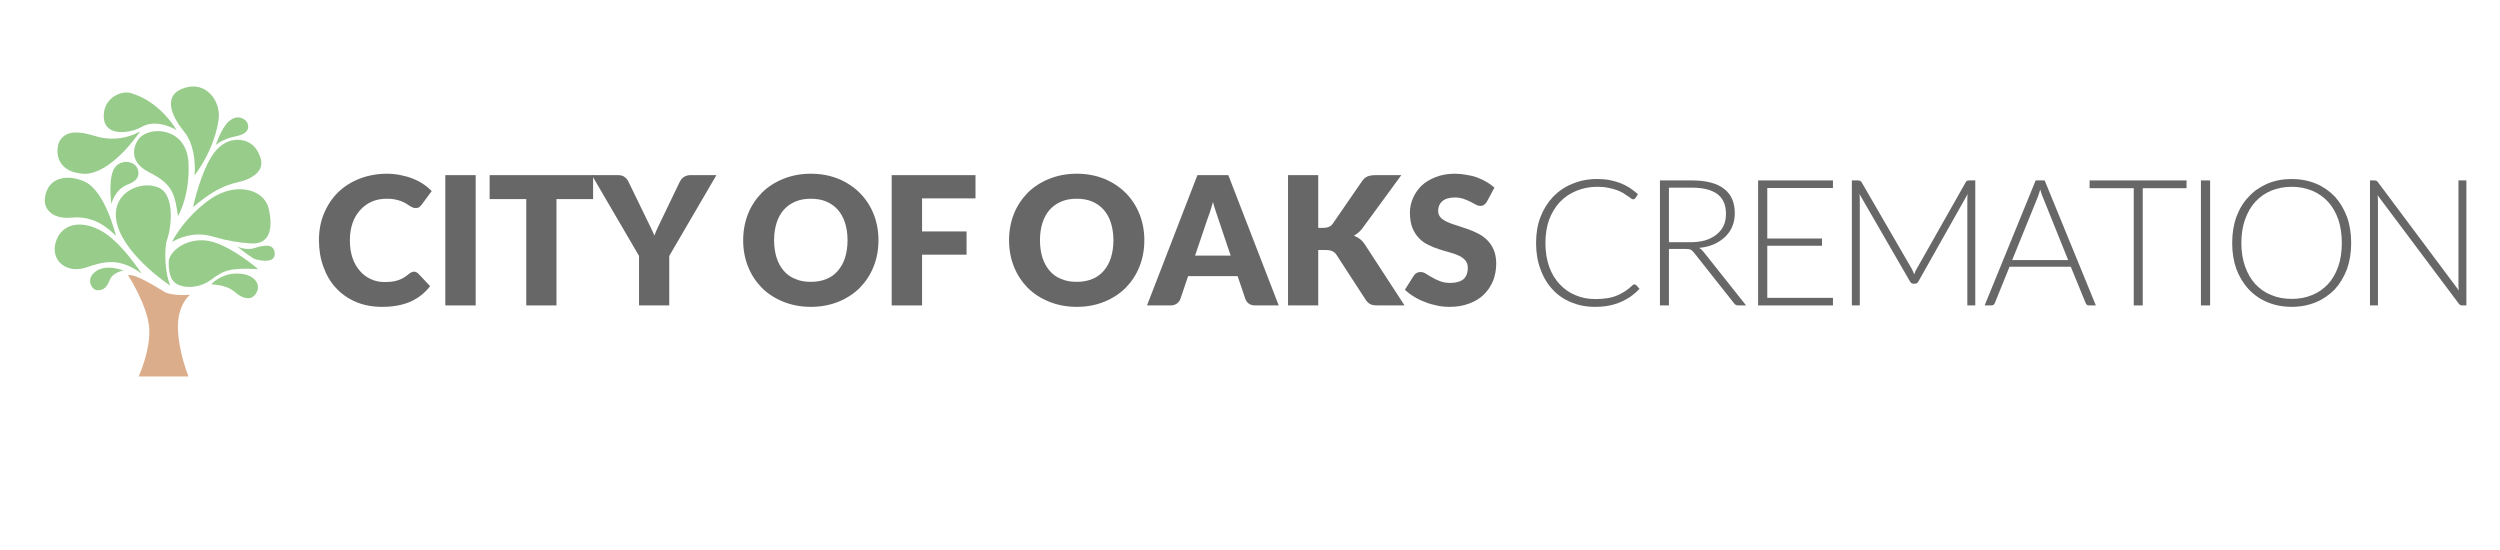 <?xml version="1.0" encoding="UTF-8" standalone="no"?>
<!DOCTYPE svg PUBLIC "-//W3C//DTD SVG 1.1//EN" "http://www.w3.org/Graphics/SVG/1.1/DTD/svg11.dtd">
<svg width="100%" height="100%" viewBox="0 0 200 44" version="1.1" xmlns="http://www.w3.org/2000/svg" xmlns:xlink="http://www.w3.org/1999/xlink" xml:space="preserve" xmlns:serif="http://www.serif.com/" style="fill-rule:evenodd;clip-rule:evenodd;stroke-linejoin:round;stroke-miterlimit:2;">
    <g id="Page-1">
        <g transform="matrix(0.121,0,0,0.121,0.162,6.415)">
            <g>
                <g id="Layer_2_1_">
                    <g id="match_flat">
                        <path d="M83.3,128.9C83.3,128.9 96.3,148.9 97.3,163.9C98.3,178.9 90.3,195.9 90.3,195.9L123.3,195.9C123.3,195.9 116.3,178.9 116.3,162.9C116.3,147.9 124.3,141.9 124.3,141.9C124.3,141.9 112.3,142.9 107.3,139.9C102.3,136.9 88.3,127.9 83.3,128.9Z" style="fill:rgb(220,173,139);fill-rule:nonzero;"/>
                        <path d="M92.3,127.9C92.3,127.9 78.3,105.9 64.3,98.9C50.3,91.9 38.3,95.9 35.3,107.9C32.3,119.9 43.3,127.9 55.3,123.9C67.3,119.9 77.3,116.9 92.3,127.9Z" style="fill:rgb(151,204,139);fill-rule:nonzero;"/>
                        <path d="M111.3,135.9C111.3,135.9 82.3,116.9 76.3,95.9C70.3,74.9 91.3,65.9 103.3,70.9C115.3,75.9 111.3,99.9 109.3,104.9C107.2,110.3 107.3,126.9 111.3,135.9Z" style="fill:rgb(151,204,139);fill-rule:nonzero;"/>
                        <path d="M75.3,102.9C75.3,102.9 68.3,72.9 54.3,66.9C42,61.6 29.3,64.8 28.3,78.9C27.8,85.9 34.3,91.9 45.3,90.9C56.3,89.9 65.3,92.9 75.3,102.9Z" style="fill:rgb(151,204,139);fill-rule:nonzero;"/>
                        <path d="M72.3,81.9C72.3,81.9 69.6,62.6 75.3,56.9C80.3,51.9 87.5,54.2 89.3,57.9C90.3,59.9 92.3,65.6 83.3,68.9C74.3,72.2 72.3,81.9 72.3,81.9Z" style="fill:rgb(151,204,139);fill-rule:nonzero;"/>
                        <path d="M91.3,33.9C83.4,38.3 74.2,39.7 65.3,37.9C59.6,36.8 44.3,29.9 38.3,39.9C35.3,44.9 34.3,60.9 54.3,61.9C63.3,62.3 77.3,53.9 91.3,33.9Z" style="fill:rgb(151,204,139);fill-rule:nonzero;"/>
                        <path d="M115.3,32.9C115.3,32.9 105.3,14.9 86.3,8.9C79.3,5.9 66.3,11.9 67.3,24.9C68.3,37.9 85.3,34.9 92.3,30.9C99.3,26.9 108.3,28.9 115.3,32.9Z" style="fill:rgb(151,204,139);fill-rule:nonzero;"/>
                        <path d="M127.3,62.9C127.3,62.9 129.3,44.9 120.3,33.9C111.3,22.9 106.1,9.2 121.3,4.9C135.3,0.9 144.3,13.9 143.3,24.9C142.8,30.9 139.3,46.9 127.3,62.9Z" style="fill:rgb(151,204,139);fill-rule:nonzero;"/>
                        <path d="M112.3,106.9C118.4,95.8 127,86.3 137.3,78.9C154.3,66.9 173.3,71.9 176.3,84.9C179.3,97.9 177.3,108.9 164.3,107.9C156.5,107.4 148.8,106.1 141.3,103.9C137.3,102.9 127.3,98.9 112.3,106.9Z" style="fill:rgb(151,204,139);fill-rule:nonzero;"/>
                        <path d="M155.3,109.9C155.3,109.9 161.3,112.9 167.3,110.9C173.3,108.9 180.3,107.9 180.3,114.9C180.3,121.9 168.3,118.9 166.3,117.9C164.3,116.9 155.3,109.9 155.3,109.9Z" style="fill:rgb(151,204,139);fill-rule:nonzero;"/>
                        <path d="M169.3,124.9C169.3,124.9 153.3,110.9 139.3,106.9C125.3,102.9 112.3,110.9 110.3,118.9C110.3,118.9 109.3,129.9 114.3,133.9C119.3,137.9 130.3,137.9 138.3,131.9C146.3,125.9 150.3,123.9 169.3,124.9Z" style="fill:rgb(151,204,139);fill-rule:nonzero;"/>
                        <path d="M138.3,134.9C143.3,129.9 150.2,127.3 157.3,127.9C169.3,128.9 172.1,137.7 166.3,142.9C163.6,145.3 159.3,143.9 156.3,141.9C153.3,139.9 151.3,135.9 138.3,134.9Z" style="fill:rgb(151,204,139);fill-rule:nonzero;"/>
                        <path d="M141.3,42.9C141.3,42.9 145.3,30.9 150.3,26.9C155.3,22.9 159.3,24.9 161.3,26.9C162.9,28.5 165.3,34.9 155.3,36.9C145.3,38.9 141.3,42.9 141.3,42.9Z" style="fill:rgb(151,204,139);fill-rule:nonzero;"/>
                        <path d="M126.3,83.9C126.3,83.9 131.3,59.9 140.3,47.9C149.3,35.9 163.3,37.9 168.3,45.9C173.3,53.9 173.3,60.9 161.3,65.9C154.8,68.6 146.3,66.9 126.3,83.9Z" style="fill:rgb(151,204,139);fill-rule:nonzero;"/>
                        <path d="M116.3,89.9C116.3,89.9 124.3,76.9 123.3,54.9C122.3,32.9 101.3,30.2 92.3,36.9C88.3,39.9 81.3,52.9 97.3,60.9C113.3,68.9 114.3,75.9 116.3,89.9Z" style="fill:rgb(151,204,139);fill-rule:nonzero;"/>
                        <path d="M80.3,125.9C80.3,125.9 68.5,120.9 61.3,126.9C55.3,131.9 59.3,138.9 63.3,138.9C67.3,138.9 69.3,136.9 71.3,131.9C73.3,126.9 80.3,125.9 80.3,125.9Z" style="fill:rgb(151,204,139);fill-rule:nonzero;"/>
                    </g>
                </g>
            </g>
        </g>
        <g transform="matrix(0.555,0,0,0.555,3.787,8.148)">
            <g transform="matrix(25.761,0,0,25.761,38.689,29.345)">
                <path d="M0.55,-0.189C0.554,-0.189 0.558,-0.188 0.562,-0.186C0.566,-0.185 0.569,-0.182 0.573,-0.179L0.64,-0.108C0.611,-0.07 0.574,-0.041 0.53,-0.021C0.486,-0.002 0.433,0.008 0.373,0.008C0.318,0.008 0.268,-0.001 0.224,-0.02C0.18,-0.039 0.143,-0.065 0.113,-0.098C0.082,-0.131 0.059,-0.171 0.043,-0.216C0.026,-0.262 0.018,-0.311 0.018,-0.365C0.018,-0.419 0.027,-0.469 0.046,-0.514C0.065,-0.56 0.091,-0.599 0.124,-0.632C0.158,-0.665 0.198,-0.691 0.245,-0.709C0.291,-0.727 0.343,-0.737 0.399,-0.737C0.426,-0.737 0.452,-0.734 0.476,-0.729C0.5,-0.724 0.523,-0.718 0.544,-0.709C0.565,-0.701 0.584,-0.691 0.602,-0.679C0.62,-0.667 0.635,-0.654 0.649,-0.64L0.592,-0.563C0.588,-0.558 0.584,-0.554 0.579,-0.55C0.574,-0.546 0.567,-0.545 0.558,-0.545C0.552,-0.545 0.546,-0.546 0.541,-0.549C0.536,-0.551 0.53,-0.554 0.524,-0.558C0.518,-0.562 0.511,-0.566 0.504,-0.571C0.497,-0.575 0.489,-0.579 0.479,-0.583C0.469,-0.587 0.457,-0.59 0.444,-0.593C0.431,-0.596 0.416,-0.597 0.398,-0.597C0.367,-0.597 0.339,-0.592 0.314,-0.581C0.289,-0.57 0.267,-0.554 0.249,-0.534C0.231,-0.514 0.216,-0.49 0.206,-0.461C0.196,-0.432 0.191,-0.4 0.191,-0.365C0.191,-0.327 0.196,-0.294 0.206,-0.265C0.216,-0.236 0.23,-0.212 0.248,-0.192C0.265,-0.172 0.286,-0.157 0.309,-0.147C0.332,-0.136 0.357,-0.131 0.384,-0.131C0.399,-0.131 0.413,-0.132 0.426,-0.133C0.439,-0.135 0.45,-0.137 0.461,-0.141C0.472,-0.145 0.482,-0.149 0.492,-0.155C0.502,-0.161 0.512,-0.168 0.522,-0.177C0.526,-0.18 0.53,-0.183 0.535,-0.185C0.54,-0.187 0.545,-0.189 0.55,-0.189Z" style="fill:rgb(103,103,103);fill-rule:nonzero;"/>
            </g>
            <g transform="matrix(25.761,0,0,25.761,55.433,29.345)">
                <rect x="0.075" y="-0.729" width="0.17" height="0.729" style="fill:rgb(103,103,103);"/>
            </g>
            <g transform="matrix(25.761,0,0,25.761,63.496,29.345)">
                <path d="M0.589,-0.729L0.589,-0.595L0.384,-0.595L0.384,-0L0.215,-0L0.215,-0.595L0.01,-0.595L0.01,-0.729L0.589,-0.729Z" style="fill:rgb(103,103,103);fill-rule:nonzero;"/>
            </g>
            <g transform="matrix(25.761,0,0,25.761,78.746,29.345)">
                <path d="M0.423,-0.277L0.423,-0L0.254,-0L0.254,-0.277L-0.01,-0.729L0.139,-0.729C0.154,-0.729 0.165,-0.725 0.174,-0.718C0.183,-0.711 0.19,-0.703 0.195,-0.692L0.298,-0.48C0.306,-0.463 0.314,-0.447 0.321,-0.433C0.328,-0.419 0.334,-0.405 0.34,-0.391C0.345,-0.405 0.351,-0.419 0.358,-0.434C0.365,-0.448 0.372,-0.463 0.38,-0.48L0.482,-0.692C0.484,-0.696 0.487,-0.701 0.49,-0.705C0.494,-0.709 0.498,-0.713 0.502,-0.717C0.507,-0.72 0.512,-0.723 0.518,-0.725C0.524,-0.727 0.53,-0.729 0.537,-0.729L0.687,-0.729L0.423,-0.277Z" style="fill:rgb(103,103,103);fill-rule:nonzero;"/>
            </g>
            <g transform="matrix(25.761,0,0,25.761,99.734,29.345)">
                <path d="M0.779,-0.365C0.779,-0.312 0.77,-0.263 0.752,-0.218C0.734,-0.172 0.708,-0.133 0.675,-0.099C0.642,-0.066 0.602,-0.04 0.556,-0.021C0.509,-0.002 0.458,0.008 0.401,0.008C0.344,0.008 0.293,-0.002 0.246,-0.021C0.199,-0.04 0.159,-0.066 0.126,-0.099C0.093,-0.133 0.067,-0.172 0.049,-0.218C0.031,-0.263 0.022,-0.312 0.022,-0.365C0.022,-0.417 0.031,-0.466 0.049,-0.512C0.067,-0.557 0.093,-0.596 0.126,-0.63C0.159,-0.663 0.199,-0.689 0.246,-0.708C0.293,-0.727 0.344,-0.737 0.401,-0.737C0.458,-0.737 0.509,-0.727 0.556,-0.708C0.602,-0.689 0.642,-0.662 0.675,-0.629C0.708,-0.596 0.734,-0.556 0.752,-0.511C0.77,-0.466 0.779,-0.417 0.779,-0.365ZM0.606,-0.365C0.606,-0.401 0.601,-0.433 0.592,-0.462C0.583,-0.491 0.569,-0.515 0.552,-0.535C0.534,-0.555 0.513,-0.57 0.488,-0.581C0.462,-0.592 0.433,-0.597 0.401,-0.597C0.368,-0.597 0.339,-0.592 0.314,-0.581C0.288,-0.57 0.267,-0.555 0.249,-0.535C0.232,-0.515 0.218,-0.491 0.209,-0.462C0.2,-0.433 0.195,-0.401 0.195,-0.365C0.195,-0.328 0.2,-0.296 0.209,-0.267C0.218,-0.238 0.232,-0.214 0.249,-0.194C0.267,-0.173 0.288,-0.158 0.314,-0.148C0.339,-0.137 0.368,-0.132 0.401,-0.132C0.433,-0.132 0.462,-0.137 0.488,-0.148C0.513,-0.158 0.534,-0.173 0.552,-0.194C0.569,-0.214 0.583,-0.238 0.592,-0.267C0.601,-0.296 0.606,-0.328 0.606,-0.365Z" style="fill:rgb(103,103,103);fill-rule:nonzero;"/>
            </g>
            <g transform="matrix(25.761,0,0,25.761,120.162,29.345)">
                <path d="M0.529,-0.729L0.529,-0.599L0.23,-0.599L0.23,-0.414L0.479,-0.414L0.479,-0.284L0.23,-0.284L0.23,-0L0.06,-0L0.06,-0.729L0.529,-0.729Z" style="fill:rgb(103,103,103);fill-rule:nonzero;"/>
            </g>
            <g transform="matrix(25.761,0,0,25.761,138.058,29.345)">
                <path d="M0.779,-0.365C0.779,-0.312 0.77,-0.263 0.752,-0.218C0.734,-0.172 0.708,-0.133 0.675,-0.099C0.642,-0.066 0.602,-0.04 0.556,-0.021C0.509,-0.002 0.458,0.008 0.401,0.008C0.344,0.008 0.293,-0.002 0.246,-0.021C0.199,-0.04 0.159,-0.066 0.126,-0.099C0.093,-0.133 0.067,-0.172 0.049,-0.218C0.031,-0.263 0.022,-0.312 0.022,-0.365C0.022,-0.417 0.031,-0.466 0.049,-0.512C0.067,-0.557 0.093,-0.596 0.126,-0.63C0.159,-0.663 0.199,-0.689 0.246,-0.708C0.293,-0.727 0.344,-0.737 0.401,-0.737C0.458,-0.737 0.509,-0.727 0.556,-0.708C0.602,-0.689 0.642,-0.662 0.675,-0.629C0.708,-0.596 0.734,-0.556 0.752,-0.511C0.77,-0.466 0.779,-0.417 0.779,-0.365ZM0.606,-0.365C0.606,-0.401 0.601,-0.433 0.592,-0.462C0.583,-0.491 0.569,-0.515 0.552,-0.535C0.534,-0.555 0.513,-0.57 0.488,-0.581C0.462,-0.592 0.433,-0.597 0.401,-0.597C0.368,-0.597 0.339,-0.592 0.314,-0.581C0.288,-0.57 0.267,-0.555 0.249,-0.535C0.232,-0.515 0.218,-0.491 0.209,-0.462C0.2,-0.433 0.195,-0.401 0.195,-0.365C0.195,-0.328 0.2,-0.296 0.209,-0.267C0.218,-0.238 0.232,-0.214 0.249,-0.194C0.267,-0.173 0.288,-0.158 0.314,-0.148C0.339,-0.137 0.368,-0.132 0.401,-0.132C0.433,-0.132 0.462,-0.137 0.488,-0.148C0.513,-0.158 0.534,-0.173 0.552,-0.194C0.569,-0.214 0.583,-0.238 0.592,-0.267C0.601,-0.296 0.606,-0.328 0.606,-0.365Z" style="fill:rgb(103,103,103);fill-rule:nonzero;"/>
            </g>
            <g transform="matrix(25.761,0,0,25.761,158.486,29.345)">
                <path d="M0.738,-0L0.607,-0C0.592,-0 0.58,-0.003 0.571,-0.01C0.561,-0.017 0.555,-0.026 0.551,-0.037L0.508,-0.164L0.231,-0.164L0.188,-0.037C0.185,-0.027 0.178,-0.019 0.169,-0.011C0.159,-0.004 0.147,-0 0.133,-0L0.001,-0L0.283,-0.729L0.456,-0.729L0.738,-0ZM0.27,-0.279L0.469,-0.279L0.402,-0.478C0.398,-0.491 0.393,-0.506 0.387,-0.523C0.381,-0.54 0.375,-0.559 0.37,-0.579C0.364,-0.558 0.359,-0.539 0.353,-0.522C0.347,-0.505 0.342,-0.49 0.337,-0.477L0.27,-0.279Z" style="fill:rgb(103,103,103);fill-rule:nonzero;"/>
            </g>
            <g transform="matrix(25.761,0,0,25.761,177.292,29.345)">
                <path d="M0.229,-0.434L0.256,-0.434C0.281,-0.434 0.299,-0.441 0.31,-0.457L0.474,-0.695C0.483,-0.708 0.493,-0.717 0.505,-0.722C0.516,-0.726 0.53,-0.729 0.547,-0.729L0.694,-0.729L0.478,-0.434C0.47,-0.423 0.462,-0.415 0.454,-0.408C0.446,-0.401 0.437,-0.395 0.429,-0.39C0.441,-0.385 0.453,-0.379 0.463,-0.371C0.474,-0.363 0.483,-0.352 0.492,-0.338L0.712,-0L0.561,-0C0.551,-0 0.543,-0.001 0.536,-0.002C0.529,-0.003 0.524,-0.005 0.519,-0.008C0.514,-0.011 0.509,-0.014 0.506,-0.018C0.502,-0.022 0.498,-0.026 0.495,-0.031L0.33,-0.285C0.324,-0.294 0.316,-0.3 0.307,-0.304C0.298,-0.308 0.286,-0.31 0.27,-0.31L0.229,-0.31L0.229,-0L0.06,-0L0.06,-0.729L0.229,-0.729L0.229,-0.434Z" style="fill:rgb(103,103,103);fill-rule:nonzero;"/>
            </g>
            <g transform="matrix(25.761,0,0,25.761,195.504,29.345)">
                <path d="M0.466,-0.581C0.461,-0.573 0.456,-0.567 0.45,-0.563C0.445,-0.559 0.438,-0.557 0.429,-0.557C0.421,-0.557 0.413,-0.559 0.404,-0.564C0.395,-0.569 0.385,-0.574 0.374,-0.58C0.363,-0.586 0.35,-0.591 0.336,-0.596C0.322,-0.601 0.305,-0.604 0.287,-0.604C0.255,-0.604 0.232,-0.597 0.216,-0.583C0.201,-0.57 0.193,-0.552 0.193,-0.529C0.193,-0.514 0.198,-0.502 0.207,-0.492C0.216,-0.482 0.229,-0.474 0.244,-0.467C0.259,-0.46 0.276,-0.454 0.296,-0.448C0.315,-0.442 0.335,-0.435 0.356,-0.428C0.376,-0.421 0.396,-0.413 0.415,-0.403C0.435,-0.393 0.452,-0.381 0.467,-0.366C0.482,-0.351 0.495,-0.333 0.504,-0.311C0.513,-0.29 0.518,-0.264 0.518,-0.234C0.518,-0.2 0.512,-0.168 0.501,-0.139C0.489,-0.11 0.472,-0.084 0.45,-0.062C0.428,-0.04 0.4,-0.023 0.368,-0.011C0.335,0.002 0.298,0.008 0.257,0.008C0.234,0.008 0.211,0.006 0.188,0.001C0.164,-0.004 0.141,-0.01 0.12,-0.019C0.098,-0.027 0.077,-0.037 0.058,-0.049C0.038,-0.061 0.021,-0.074 0.007,-0.088L0.057,-0.167C0.061,-0.173 0.066,-0.178 0.073,-0.182C0.079,-0.185 0.086,-0.187 0.094,-0.187C0.104,-0.187 0.114,-0.184 0.124,-0.178C0.134,-0.171 0.146,-0.164 0.159,-0.157C0.172,-0.149 0.186,-0.142 0.203,-0.136C0.22,-0.129 0.239,-0.126 0.262,-0.126C0.293,-0.126 0.317,-0.133 0.334,-0.146C0.35,-0.16 0.359,-0.181 0.359,-0.211C0.359,-0.228 0.354,-0.241 0.345,-0.252C0.336,-0.263 0.323,-0.272 0.308,-0.279C0.293,-0.286 0.276,-0.292 0.257,-0.297C0.237,-0.302 0.217,-0.308 0.197,-0.315C0.177,-0.321 0.157,-0.329 0.138,-0.339C0.118,-0.348 0.101,-0.361 0.086,-0.376C0.071,-0.392 0.058,-0.411 0.049,-0.434C0.04,-0.457 0.035,-0.486 0.035,-0.52C0.035,-0.547 0.041,-0.574 0.052,-0.6C0.063,-0.626 0.079,-0.649 0.1,-0.67C0.121,-0.69 0.148,-0.706 0.179,-0.718C0.21,-0.73 0.245,-0.737 0.285,-0.737C0.307,-0.737 0.329,-0.735 0.35,-0.731C0.371,-0.728 0.392,-0.723 0.411,-0.716C0.43,-0.709 0.447,-0.701 0.464,-0.691C0.48,-0.682 0.495,-0.671 0.508,-0.659L0.466,-0.581Z" style="fill:rgb(103,103,103);fill-rule:nonzero;"/>
            </g>
            <g transform="matrix(25.451,0,0,25.451,213.014,29.345)">
                <path d="M0.619,-0.119C0.622,-0.119 0.625,-0.118 0.628,-0.116L0.648,-0.094C0.633,-0.078 0.617,-0.064 0.6,-0.052C0.582,-0.039 0.563,-0.029 0.543,-0.02C0.522,-0.011 0.5,-0.004 0.475,0.001C0.451,0.006 0.424,0.008 0.395,0.008C0.345,0.008 0.301,-0.001 0.26,-0.018C0.219,-0.035 0.184,-0.059 0.155,-0.091C0.126,-0.122 0.103,-0.16 0.087,-0.205C0.07,-0.25 0.062,-0.299 0.062,-0.354C0.062,-0.408 0.07,-0.457 0.087,-0.501C0.104,-0.545 0.128,-0.583 0.158,-0.615C0.189,-0.647 0.225,-0.672 0.268,-0.689C0.31,-0.707 0.357,-0.716 0.409,-0.716C0.434,-0.716 0.458,-0.714 0.479,-0.71C0.5,-0.706 0.52,-0.7 0.539,-0.693C0.557,-0.686 0.575,-0.677 0.591,-0.667C0.607,-0.656 0.623,-0.644 0.639,-0.63L0.624,-0.607C0.621,-0.603 0.617,-0.601 0.611,-0.601C0.608,-0.601 0.604,-0.603 0.6,-0.606C0.595,-0.61 0.589,-0.614 0.582,-0.619C0.575,-0.624 0.566,-0.63 0.556,-0.636C0.546,-0.642 0.534,-0.648 0.52,-0.653C0.505,-0.658 0.489,-0.663 0.471,-0.666C0.453,-0.67 0.432,-0.672 0.409,-0.672C0.366,-0.672 0.326,-0.664 0.29,-0.649C0.254,-0.634 0.223,-0.613 0.197,-0.586C0.171,-0.558 0.151,-0.525 0.136,-0.486C0.122,-0.447 0.115,-0.403 0.115,-0.354C0.115,-0.304 0.122,-0.259 0.136,-0.22C0.15,-0.181 0.17,-0.147 0.196,-0.12C0.221,-0.093 0.251,-0.072 0.285,-0.058C0.32,-0.043 0.357,-0.036 0.398,-0.036C0.423,-0.036 0.445,-0.038 0.465,-0.041C0.485,-0.044 0.503,-0.049 0.52,-0.056C0.537,-0.063 0.552,-0.071 0.567,-0.081C0.581,-0.09 0.595,-0.101 0.609,-0.115C0.611,-0.116 0.612,-0.117 0.614,-0.118C0.615,-0.119 0.617,-0.119 0.619,-0.119Z" style="fill:rgb(103,103,103);fill-rule:nonzero;"/>
            </g>
            <g transform="matrix(25.451,0,0,25.451,229.392,29.345)">
                <path d="M0.171,-0.32L0.171,-0L0.12,-0L0.12,-0.708L0.301,-0.708C0.382,-0.708 0.443,-0.692 0.484,-0.66C0.524,-0.629 0.544,-0.583 0.544,-0.522C0.544,-0.494 0.539,-0.47 0.53,-0.448C0.521,-0.425 0.507,-0.406 0.49,-0.389C0.472,-0.372 0.451,-0.358 0.427,-0.347C0.402,-0.336 0.374,-0.329 0.343,-0.326C0.351,-0.321 0.358,-0.314 0.365,-0.306L0.608,-0L0.564,-0C0.558,-0 0.554,-0.001 0.55,-0.003C0.546,-0.005 0.542,-0.008 0.539,-0.013L0.312,-0.3C0.306,-0.307 0.3,-0.313 0.294,-0.316C0.287,-0.319 0.277,-0.32 0.264,-0.32L0.171,-0.32ZM0.171,-0.358L0.294,-0.358C0.325,-0.358 0.353,-0.362 0.378,-0.369C0.403,-0.377 0.424,-0.388 0.441,-0.402C0.458,-0.416 0.472,-0.432 0.481,-0.452C0.49,-0.472 0.494,-0.494 0.494,-0.519C0.494,-0.569 0.478,-0.606 0.445,-0.631C0.412,-0.655 0.364,-0.667 0.301,-0.667L0.171,-0.667L0.171,-0.358Z" style="fill:rgb(103,103,103);fill-rule:nonzero;"/>
            </g>
            <g transform="matrix(25.451,0,0,25.451,243.924,29.345)">
                <path d="M0.529,-0.708L0.529,-0.665L0.157,-0.665L0.157,-0.379L0.467,-0.379L0.467,-0.338L0.157,-0.338L0.157,-0.043L0.529,-0.043L0.529,-0L0.105,-0L0.105,-0.708L0.529,-0.708Z" style="fill:rgb(103,103,103);fill-rule:nonzero;"/>
            </g>
            <g transform="matrix(25.451,0,0,25.451,257.439,29.345)">
                <path d="M0.445,-0.206C0.45,-0.197 0.454,-0.187 0.458,-0.176C0.46,-0.181 0.462,-0.187 0.464,-0.192C0.466,-0.197 0.469,-0.202 0.472,-0.207L0.75,-0.698C0.752,-0.702 0.755,-0.705 0.758,-0.706C0.76,-0.707 0.764,-0.708 0.769,-0.708L0.804,-0.708L0.804,-0L0.759,-0L0.759,-0.603C0.759,-0.612 0.76,-0.621 0.761,-0.631L0.482,-0.136C0.477,-0.127 0.471,-0.123 0.462,-0.123L0.454,-0.123C0.446,-0.123 0.439,-0.127 0.434,-0.136L0.148,-0.631C0.149,-0.621 0.15,-0.612 0.15,-0.603L0.15,-0L0.105,-0L0.105,-0.708L0.14,-0.708C0.145,-0.708 0.148,-0.707 0.151,-0.706C0.154,-0.705 0.157,-0.702 0.16,-0.698L0.445,-0.206Z" style="fill:rgb(103,103,103);fill-rule:nonzero;"/>
            </g>
            <g transform="matrix(25.451,0,0,25.451,279.046,29.345)">
                <path d="M0.638,-0L0.598,-0C0.593,-0 0.59,-0.001 0.587,-0.004C0.584,-0.006 0.581,-0.01 0.58,-0.014L0.496,-0.219L0.149,-0.219L0.066,-0.014C0.064,-0.01 0.062,-0.007 0.059,-0.004C0.055,-0.001 0.051,-0 0.047,-0L0.008,-0L0.297,-0.708L0.348,-0.708L0.638,-0ZM0.164,-0.257L0.481,-0.257L0.337,-0.615C0.334,-0.62 0.332,-0.627 0.33,-0.634C0.327,-0.641 0.325,-0.649 0.323,-0.657C0.32,-0.649 0.318,-0.641 0.316,-0.634C0.313,-0.627 0.311,-0.62 0.309,-0.614L0.164,-0.257Z" style="fill:rgb(103,103,103);fill-rule:nonzero;"/>
            </g>
            <g transform="matrix(25.451,0,0,25.451,293.922,29.345)">
                <path d="M0.567,-0.708L0.567,-0.664L0.319,-0.664L0.319,-0L0.268,-0L0.268,-0.664L0.018,-0.664L0.018,-0.708L0.567,-0.708Z" style="fill:rgb(103,103,103);fill-rule:nonzero;"/>
            </g>
            <g transform="matrix(25.451,0,0,25.451,307.271,29.345)">
                <rect x="0.124" y="-0.708" width="0.052" height="0.708" style="fill:rgb(103,103,103);"/>
            </g>
            <g transform="matrix(25.451,0,0,25.451,313.354,29.345)">
                <path d="M0.736,-0.354C0.736,-0.299 0.728,-0.25 0.712,-0.205C0.695,-0.161 0.672,-0.123 0.643,-0.091C0.613,-0.06 0.577,-0.035 0.536,-0.018C0.495,-0.001 0.449,0.008 0.399,0.008C0.349,0.008 0.303,-0.001 0.262,-0.018C0.221,-0.035 0.185,-0.06 0.156,-0.091C0.126,-0.123 0.103,-0.161 0.086,-0.205C0.07,-0.25 0.062,-0.299 0.062,-0.354C0.062,-0.408 0.07,-0.458 0.086,-0.502C0.103,-0.547 0.126,-0.585 0.156,-0.616C0.185,-0.648 0.221,-0.672 0.262,-0.69C0.303,-0.707 0.349,-0.716 0.399,-0.716C0.449,-0.716 0.495,-0.707 0.536,-0.69C0.577,-0.673 0.613,-0.648 0.643,-0.617C0.672,-0.585 0.695,-0.547 0.712,-0.502C0.728,-0.458 0.736,-0.408 0.736,-0.354ZM0.683,-0.354C0.683,-0.403 0.676,-0.448 0.663,-0.487C0.649,-0.526 0.63,-0.56 0.605,-0.587C0.58,-0.614 0.55,-0.635 0.515,-0.65C0.48,-0.664 0.441,-0.672 0.399,-0.672C0.357,-0.672 0.318,-0.664 0.283,-0.65C0.248,-0.635 0.218,-0.614 0.193,-0.587C0.168,-0.56 0.149,-0.526 0.135,-0.487C0.121,-0.448 0.114,-0.403 0.114,-0.354C0.114,-0.304 0.121,-0.26 0.135,-0.221C0.149,-0.182 0.168,-0.148 0.193,-0.121C0.218,-0.094 0.248,-0.073 0.283,-0.059C0.318,-0.044 0.357,-0.037 0.399,-0.037C0.441,-0.037 0.48,-0.044 0.515,-0.059C0.55,-0.073 0.58,-0.094 0.605,-0.121C0.63,-0.148 0.649,-0.182 0.663,-0.221C0.676,-0.26 0.683,-0.304 0.683,-0.354Z" style="fill:rgb(103,103,103);fill-rule:nonzero;"/>
            </g>
            <g transform="matrix(25.451,0,0,25.451,332.124,29.345)">
                <path d="M0.13,-0.708C0.135,-0.708 0.138,-0.707 0.141,-0.706C0.144,-0.705 0.147,-0.702 0.15,-0.698L0.608,-0.085C0.607,-0.095 0.606,-0.105 0.606,-0.114L0.606,-0.708L0.651,-0.708L0.651,-0L0.627,-0C0.619,-0 0.613,-0.003 0.608,-0.01L0.148,-0.624C0.149,-0.614 0.15,-0.604 0.15,-0.596L0.15,-0L0.105,-0L0.105,-0.708L0.13,-0.708Z" style="fill:rgb(103,103,103);fill-rule:nonzero;"/>
            </g>
        </g>
    </g>
</svg>
